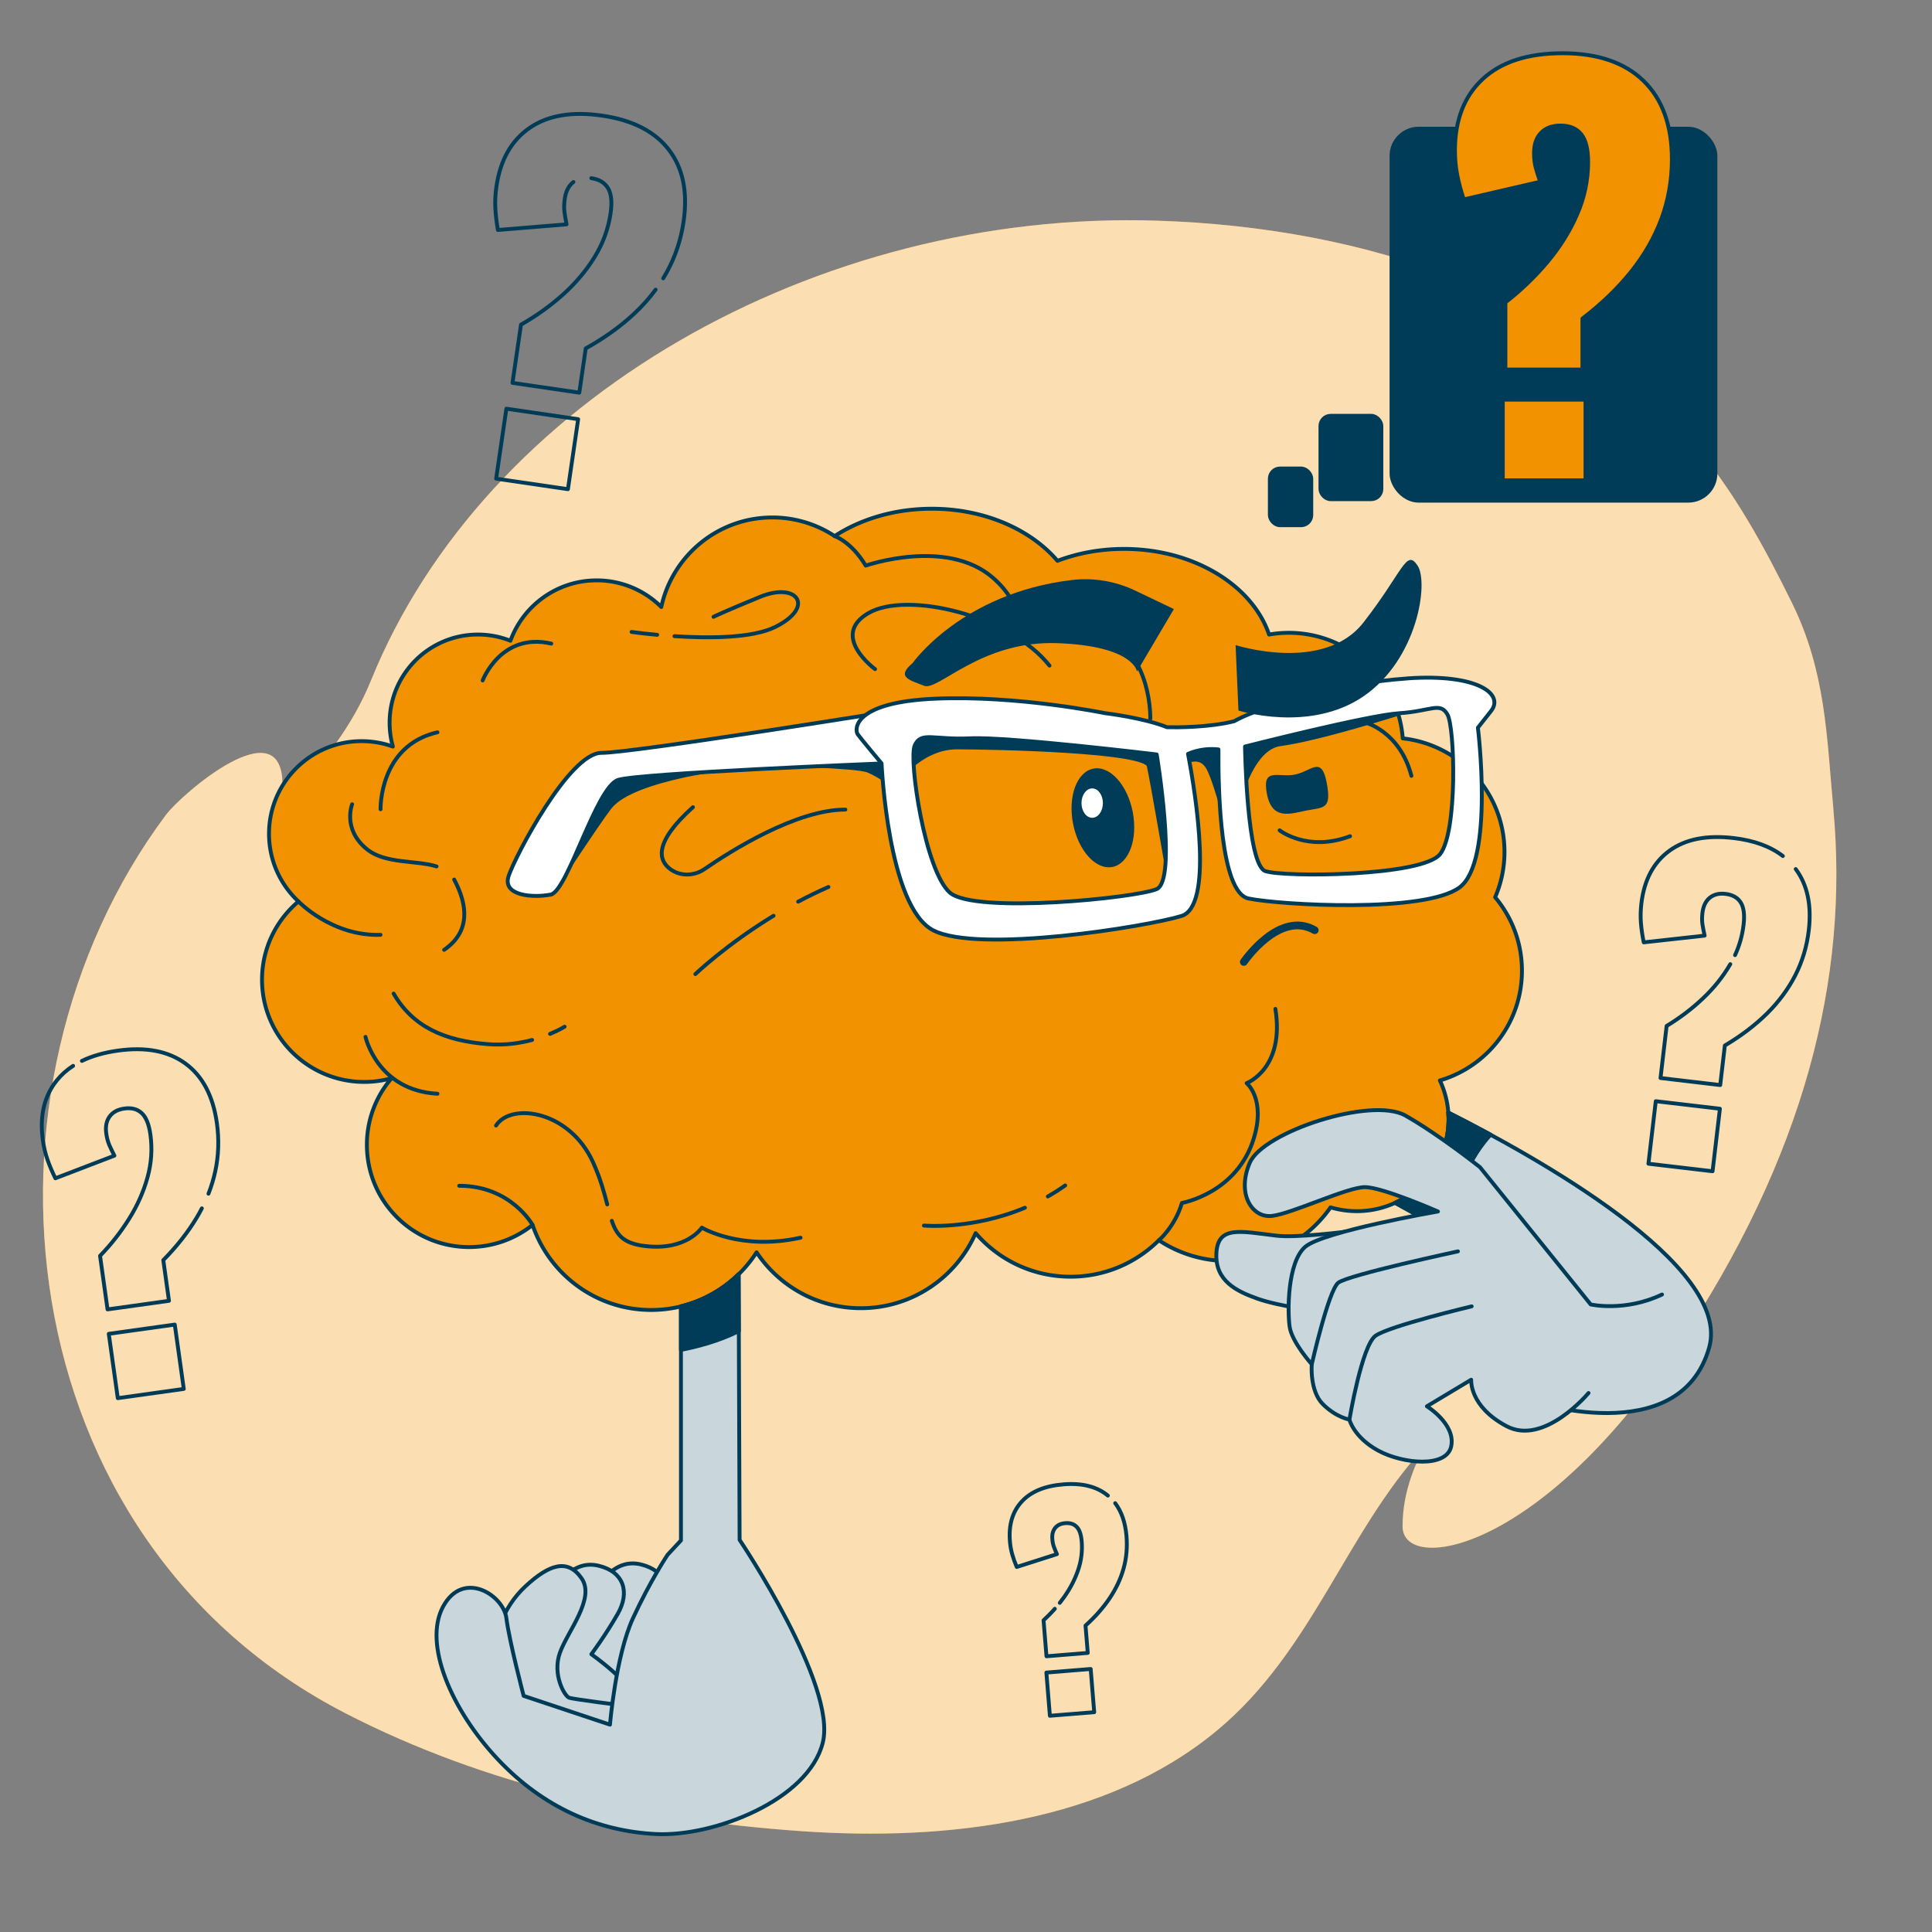 <svg xmlns="http://www.w3.org/2000/svg" viewBox="0 0 500 500">
    <rect x="0" y="0" width="500" height="500" fill="#808080" stroke="none"/>
    <defs>
        <style>
            .cls-1{fill:none}.cls-1,.cls-3,.cls-4,.cls-5,.cls-6{stroke:#003c57;stroke-linecap:round;stroke-linejoin:round}.cls-6{fill:#fff}.cls-4,.cls-9{fill:#003c57}.cls-5{fill:#f39200}.cls-3{fill:#c9d6dc}
        </style>
    </defs>
    <g id="Background_Simple">
        <path d="M474.49 209.51c-1.75-18.91-1.94-35.65-10.77-53.56-7.09-14.38-14.96-28.93-25.77-41.52-32.99-38.44-84.65-55.57-138.43-57.32-88.18-2.86-174.03 46.2-203.51 119-4.76 11.76-12.59 21.67-21.46 31-.92-.49-1.45-1.79-1.45-4.05 0-20.1-26.08 2.38-30.17 7.85C-9.94 281.74 1.44 398.2 89.57 443.48c36.19 18.59 76.3 27.53 117.92 30.43 37.86 2.64 78.87-2.34 107.43-26.03 24.73-20.52 33.17-50.99 53.84-73.54-1.66 2.87-5.83 11.06-5.77 20.74.08 12.07 35.03 7.22 70.78-46.04 33.54-49.97 44.7-96.29 40.71-139.52Z" style="fill:#f39200"/>
        <path d="M474.49 209.51c-1.75-18.91-1.94-35.65-10.77-53.56-7.09-14.38-14.96-28.93-25.77-41.52-32.99-38.44-84.65-55.57-138.43-57.32-88.18-2.86-174.03 46.2-203.51 119-4.76 11.76-12.59 21.67-21.46 31-.92-.49-1.45-1.79-1.45-4.05 0-20.1-26.08 2.38-30.17 7.85C-9.94 281.74 1.44 398.2 89.57 443.48c36.19 18.59 76.3 27.53 117.92 30.43 37.86 2.64 78.87-2.34 107.43-26.03 24.73-20.52 33.17-50.99 53.84-73.54-1.66 2.87-5.83 11.06-5.77 20.74.08 12.07 35.03 7.22 70.78-46.04 33.54-49.97 44.7-96.29 40.71-139.52Z" style="opacity:.7;fill:#fff"/>
    </g>
    <g id="Brain">
        <path class="cls-5" d="M393.88 251.24c0-7.25-2.61-13.89-6.94-19.03 1.55-3.59 2.42-7.56 2.42-11.72 0-15.24-11.52-27.78-26.33-29.4-1.16-15.28-13.92-27.32-29.49-27.32-1.74 0-3.45.16-5.11.45-4.32-12.74-19.49-22.16-37.53-22.16-6.19 0-12.04 1.11-17.23 3.08-6.91-8.11-18.89-13.48-32.52-13.48-9.6 0-18.38 2.67-25.15 7.08a29.21 29.21 0 0 0-16.13-4.82c-14.1 0-25.87 9.93-28.73 23.17a23.657 23.657 0 0 0-16.72-6.89c-10.26 0-19.01 6.51-22.32 15.63a22.705 22.705 0 0 0-8.43-1.61c-12.61 0-22.84 10.23-22.84 22.84 0 2.13.3 4.19.84 6.15-2.52-.9-5.24-1.4-8.08-1.4-13.24 0-23.97 10.73-23.97 23.97 0 6.92 2.93 13.14 7.62 17.52-5.76 4.85-9.43 12.12-9.43 20.24 0 14.61 11.84 26.46 26.46 26.46 2.45 0 4.83-.34 7.08-.97a26.336 26.336 0 0 0-6.4 17.25c0 14.61 11.84 26.46 26.46 26.46 6.2 0 11.91-2.14 16.42-5.72 4.34 12.79 16.44 22 30.69 22 11.45 0 21.51-5.95 27.28-14.92 5.81 8.72 15.73 14.46 26.99 14.46 13.28 0 24.69-7.99 29.7-19.43 5.94 6.91 14.74 11.28 24.57 11.28 8.92 0 16.99-3.6 22.85-9.43a32.287 32.287 0 0 0 17.85 5.36c11.01 0 20.73-5.49 26.59-13.88 2.15.64 4.44.99 6.8.99 13.11 0 23.74-10.63 23.74-23.74 0-3.61-.81-7.03-2.25-10.09 12.28-3.6 21.24-14.94 21.24-28.39Z"/>
        <path class="cls-9" d="M343.33 202.47c1.36 7.03-.74 6.43-5.01 7.25-4.27.83-9.08 2.76-10.44-4.26-1.36-7.03 2.94-4.17 7.2-4.99 4.27-.83 6.89-5.02 8.25 2Z"/>
        <path class="cls-1" d="M331.17 214.89s7.21 5.69 18.22 1.52"/>
        <path d="M321.9 248.95s9.18-13.52 18.35-8.21" style="stroke-width:2px;stroke:#003c57;stroke-linecap:round;stroke-linejoin:round;fill:none"/>
        <path class="cls-9" d="M293.15 210.15c1.36 7.03-.99 13.39-5.26 14.22-4.27.83-8.83-4.2-10.19-11.23-1.36-7.03.99-13.39 5.26-14.22 4.27-.83 8.83 4.2 10.19 11.23Z"/>
        <ellipse cx="282.66" cy="207.84" rx="2.77" ry="3.8" style="fill:#fff"/>
        <path class="cls-1" d="M216 138.74s4.32 1.44 8.05 7.64c0 0 20.85-7.28 32.86 3.1 8.75 7.56 6.82 15.5 6.82 15.5s10.16-5.34 22.28-.58c12.13 4.76 11.69 21.65 11.69 21.65M299.91 320.99s4.12-3.47 5.98-9.67c0 0 14.26-2.48 18.6-16.74 3.12-10.24-1.86-14.26-1.86-14.26s9.92-3.72 7.44-19.22M98.49 209.44s-.43-16.46 14.72-19.92M124.91 176.1s4.76-12.56 17.76-9.53M94.59 268.34s3.03 13.86 18.62 14.72M157.15 311.7c-.77-2.99-1.73-6.6-3.66-10.88-6.06-13.43-21.22-15.59-25.12-9.53M137.82 317.01s-5.56-10.13-18.98-10.13M207.19 320.31c-15.59 3.46-25.55-2.6-25.55-2.6s-3.9 6.06-14.72 4.76c-5.53-.66-7.33-2.8-8.58-6.52M117.54 227.63c3.46 6.5 4.33 13.43-2.6 18.19M91.13 208.14s-2.6 6.5 3.9 11.69c4.72 3.78 12.64 2.75 17.95 4.4M77.24 233.3s8.69 9.06 21.24 8.63M174.55 164.64c8.64.56 20.14.6 26.14-2.41 10.39-5.2 5.63-11.69-3.9-7.8-9.53 3.9-12.13 5.2-12.13 5.2M163.45 163.54s2.66.39 6.62.75M353.14 186.92s9.09 2.17 12.13 13.86M271.18 309.65c1.5-.86 3.01-1.81 4.49-2.86M239.11 317.17s12.4 1.15 26.14-4.61M137.7 269.14c-3.2.85-7.12 1.43-11.45 1.09-11.29-.9-19.41-4.51-24.38-13.09M206.57 233.35c2.49-1.33 5.11-2.61 7.82-3.8M179.96 252.09s7.94-7.6 20.24-15.1M218.78 209.52c-12.71 0-29.63 10.69-36.43 15.38-2.67 1.84-6.27 1.96-8.88.03-3.07-2.27-4.35-6.87 5.86-16.03M146.12 265.71s-1.39.87-3.77 1.86"/>
        <path class="cls-1" d="M226.47 173.17s-11.74-8.58-1.81-14.45 36.56.45 46.95 13.54"/>
    </g>
    <g id="Glasses">
        <path class="cls-4" d="M142.54 231.51s12.25-18.67 15.27-22.55c3.02-3.89 11.23-6.48 19-8.2 7.77-1.73 21.59-3.02 21.59-3.02s23.32.43 26.34 1.73c3.02 1.3 6.48 3.89 6.48 3.89s6.48-9.93 16.41-9.93 48.79.86 49.66 4.75 5.18 28.93 5.18 28.93 0-28.93 2.16-29.36c2.16-.43 6.05-3.02 8.2 1.3 2.16 4.32 5.61 18.14 5.61 18.14s3.02-23.32 12.95-24.61c9.93-1.3 30.73-7.95 30.73-7.95l-.94-3.7-38.99 12.32s-8.51-2.39-14.99-2.39-12.95.43-12.95.43-41.45-6.05-51.39-4.75c-9.93 1.3-18.14 5.18-18.14 5.18s-55.7 4.75-58.29 5.18c-2.59.43-15.55 3.45-18.14 7.77-2.59 4.32-5.77 26.87-5.77 26.87Z"/>
        <path class="cls-6" d="M234.21 183.49s-70.28 11.35-78.57 11.35-22.26 26.63-24.01 31.87 6.55 5.67 10.91 4.8 11.79-27.94 17.46-29.68c5.67-1.75 68.16-4.25 68.16-4.25l6.05-14.08Z"/>
        <path class="cls-6" d="M364.34 175.57c-18.17 1.25-32.48 6.43-32.48 6.43s-7.58 1.91-12.45 4.65c-6.43 1.62-14.77 1.61-17.37 1.56-6.18-2.48-16.07-3.64-16.07-3.64s-22.6-4.68-44.02-3.75c-21.41.93-20.82 8.1-19.95 9.25 1.17 1.55 6.15 7.5 6.15 7.5s1.61 37.16 13.38 43.2c11.78 6.04 55.14-.93 64.24-3.72 8.2-2.51 3.87-30.52 1.69-41.95 2.95-1.28 5.79-1.38 7.88-1.15-.1 10.85.51 37.07 7.78 38.58 8.08 1.68 45.64 3.86 54.64-2.89s4.72-41.31 4.72-41.31l3.42-4.34c3.42-4.34-3.42-9.68-21.59-8.43Zm-64.98 54.52c-5.35 2.32-47.11 6.5-53.53.93-6.42-5.57-10.71-34.37-9.1-38.09 1.61-3.72 4.82-1.39 14.45-1.86 9.64-.46 48.18 4.18 48.18 4.18s5.35 32.51 0 34.84Zm73.34-9.05c-4.56 5.79-40.35 6.04-45.21 4.41-4.86-1.62-5.28-32.25-5.28-32.25s31.74-8.1 39.93-8.62c8.18-.52 10.53-2.99 12.45.3 1.92 3.28 2.67 30.37-1.89 36.16Z"/>
    </g>
    <g id="Hands">
        <path class="cls-3" d="M149.53 435.8s-5.22-11.23.4-19.26 9.63-13.24 16.05-11.64c6.42 1.61 8.02 6.82 4.81 12.44-3.21 5.62-6.82 10.43-6.82 10.43s11.18 7.93 10.78 11.54c-.4 3.61-7.62 8.02-11.23 7.62-3.61-.4-13.19-9.14-13.99-11.14Z"/>
        <path class="cls-3" d="M138.6 436.14s-5.22-11.23.4-19.26c5.62-8.02 9.63-13.24 16.05-11.64 6.42 1.6 8.02 6.82 4.81 12.44-3.21 5.62-6.82 10.43-6.82 10.43s11.18 7.93 10.78 11.54c-.4 3.61-7.62 8.02-11.23 7.62-3.61-.4-13.19-9.14-13.99-11.14Z"/>
        <path class="cls-3" d="M127.65 440.98s-3.82-19.2 8.36-30.47c6.13-5.67 10.9-7.25 14.51-2.03 3.61 5.22-3.61 13.64-5.62 19.26-2.01 5.62 1.2 11.23 2.41 11.64 1.2.4 14.04 2.01 14.04 2.01s4.81 24.07-3.61 24.07-29.69-16.1-30.09-24.48Z"/>
        <path class="cls-3" d="M191.17 329.75c-4.08 4-9.21 6.92-14.94 8.32v60.59l-3.47 3.73s-4.47 6.7-8.94 16.39c-4.47 9.68-5.96 27.56-5.96 27.56l-22.34-7.45s-3.72-14.15-4.47-20.11c-.74-5.96-11.17-12.66-16.39-2.98-5.21 9.68 2.23 26.81 14.15 39.48 11.92 12.66 26.07 18.62 40.96 19.37 14.9.74 39.45-8.77 43.17-23.67 3.72-14.9-21.53-52.46-21.53-52.46l-.26-68.76Z"/>
        <path class="cls-4" d="M176.23 338.07v11.28c3.98-.76 9.65-2.2 14.99-4.86l-.06-14.73c-4.08 4-9.21 6.92-14.94 8.32Z"/>
        <path class="cls-3" d="M374.81 287.92c.04.59.08 1.19.08 1.8 0 9.58-5.67 17.82-13.84 21.58 16.1 8.75 40.81 23.02 42.17 28.81 2.03 8.63-16.25-2.03-16.25-2.03l8.63 24.38s39.11 13.21 46.73-13.71c6.01-21.23-45.5-49.73-67.52-60.82Z"/>
        <path class="cls-4" d="M374.89 289.72c0 9.58-5.67 17.82-13.84 21.58 4.49 2.44 9.64 5.31 14.78 8.3-.09-1.77-.02-6.73 2.77-14.16 2.13-5.67 5.12-9.57 7.17-11.79-4.09-2.22-7.81-4.15-10.95-5.73.04.59.08 1.19.08 1.8Z"/>
        <path class="cls-3" d="M375.06 314.86s-35.25 6.06-44.72 4.93c-9.47-1.14-15.16-2.65-15.54 4.55-.38 7.2 5.31 9.85 10.61 11.75 5.31 1.9 17.43 3.79 20.47 3.41 3.03-.38 33.35-.76 35.62-9.85 2.27-9.1-1.52-15.92-6.44-14.78Z"/>
        <path class="cls-3" d="M411.11 360.51s-11.46 13.75-21.2 8.59c-9.74-5.16-9.17-12.03-9.17-12.03l-11.46 6.88s7.45 4.58 6.3 10.31c-1.15 5.73-12.6 4.58-18.91 1.15s-7.45-8.02-7.45-8.02-3.44-.57-6.88-4.01-2.86-10.31-2.86-10.31-5.16-5.73-5.73-9.74c-.57-4.01-.57-16.62 4.01-20.63 4.58-4.01 34.38-9.17 34.38-9.17s-14.32-6.3-18.91-6.3-18.91 6.88-24.06 7.45c-5.16.57-9.17-5.73-5.73-13.75 3.44-8.02 31.51-17.19 40.26-12.23 8.75 4.96 19.32 13.37 19.32 13.37l28.65 35.52s8.81 2.01 18.46-2.57"/>
        <path class="cls-1" d="M339.49 353.06s4.31-19.05 6.84-21.08 30.98-8.13 30.98-8.13M349.23 367.39s3.2-19.15 6.75-21.69c3.56-2.54 24.89-7.62 24.89-7.62"/>
    </g>
    <g id="Eyesbrows">
        <path class="cls-9" d="M236.2 171.59s12.6-18 41.06-21.47c5.67-.69 11.43.28 16.59 2.75l9.95 4.76-9.55 16.17s-.73-6.61-20.57-7.35-30.86 12.49-34.54 11.02-7.35-2.2-2.94-5.88ZM319.78 166.95s22.8 7.36 33.1-5.88 11.03-19.13 13.98-14.71 0 24.27-13.98 33.84c-13.98 9.56-32.37 3.68-32.37 3.68l-.74-16.92Z"/>
    </g>
    <g id="Speech_Bubble">
        <rect class="cls-4" x="360.12" y="33.29" width="83.83" height="96.28" rx="7.03" ry="7.03" transform="rotate(180 402.035 81.435)"/>
        <rect class="cls-4" x="341.72" y="107.6" width="15.77" height="21.58" rx="2.64" ry="2.64" transform="rotate(180 349.61 118.395)"/>
        <rect class="cls-4" x="328.63" y="121.25" width="10.73" height="14.68" rx="2.64" ry="2.64" transform="rotate(180 333.995 128.59)"/>
    </g>
    <g id="Question_Marks_2">
        <path class="cls-1" d="M148.4 47.1c-1.21.94-1.96 2.38-2.24 4.33-.18 1.25-.21 2.38-.08 3.39.13 1.01.31 2.09.54 3.24l-17.76 1.46c-.35-1.96-.57-3.84-.67-5.65-.09-1.8 0-3.68.29-5.63 1-6.85 3.87-11.9 8.6-15.15 4.73-3.25 10.99-4.3 18.78-3.16 7.87 1.15 13.62 4.1 17.26 8.85 3.64 4.75 4.9 10.94 3.79 18.57-.68 4.67-2.11 9-4.29 12.98-.31.57-.64 1.14-.98 1.7m-1.96 2.93c-1.63 2.22-3.5 4.31-5.63 6.29-3.55 3.3-7.7 6.27-12.46 8.92l-1.67 11.45-17.29-2.53 2.2-15.07c3.9-2.21 7.5-4.79 10.8-7.73 3.29-2.94 6.03-6.18 8.22-9.72 2.19-3.54 3.58-7.33 4.17-11.38.42-2.88.2-5.04-.66-6.48-.86-1.44-2.31-2.31-4.33-2.6m-24.63 77.77 2.65-18.11 18.58 2.72-2.65 18.11-18.58-2.72ZM449.03 247.19c1.15-2.51 1.89-5.14 2.21-7.89.3-2.57.05-4.49-.75-5.75-.8-1.26-2.11-1.99-3.92-2.21-1.67-.2-3.03.14-4.09 1-1.05.86-1.68 2.17-1.89 3.91-.13 1.11-.13 2.12.01 3.02.14.9.33 1.86.56 2.87l-15.76 1.74c-.36-1.74-.6-3.4-.73-5.01-.13-1.6-.09-3.27.11-5.01.72-6.12 3.14-10.69 7.27-13.69 4.13-3.01 9.67-4.1 16.63-3.28 5.27.62 9.51 2.17 12.72 4.65m3.33 3.37c3.02 4.06 4.14 9.34 3.38 15.84-.49 4.17-1.65 8.06-3.49 11.65-1.84 3.59-4.29 6.9-7.36 9.93-3.07 3.02-6.69 5.77-10.87 8.25l-1.2 10.23-15.45-1.82 1.58-13.47c3.42-2.07 6.56-4.45 9.41-7.15 2.86-2.7 5.21-5.65 7.07-8.85m-21.19 51.65 1.9-16.18 16.6 1.95-1.9 16.18-16.6-1.95ZM21.2 274.56c2.62-1.27 5.73-2.16 9.31-2.66 7.23-1.01 13.07.11 17.5 3.36s7.14 8.39 8.12 15.41c.6 4.3.45 8.48-.44 12.55-.42 1.93-1 3.83-1.74 5.71m-1.71 3.79c-.4.78-.83 1.56-1.29 2.33-2.28 3.82-5.18 7.51-8.69 11.07l1.47 10.53-15.9 2.22-1.94-13.86c2.87-2.96 5.38-6.16 7.53-9.6 2.15-3.44 3.73-7 4.75-10.69 1.02-3.68 1.27-7.39.75-11.11-.37-2.65-1.12-4.5-2.25-5.54-1.13-1.05-2.63-1.44-4.49-1.18-1.72.24-2.99.93-3.82 2.07-.83 1.14-1.11 2.6-.86 4.39.16 1.15.43 2.15.8 3.01.38.86.81 1.77 1.31 2.72l-15.28 5.86c-.81-1.64-1.49-3.24-2.04-4.81s-.95-3.24-1.2-5.04c-.88-6.3.35-11.49 3.68-15.57 1.15-1.41 2.54-2.64 4.15-3.68m11.56 86-2.33-16.65 17.08-2.39 2.33 16.65-17.08 2.39ZM274.27 414.82c.41-.52.8-1.04 1.18-1.58 1.56-2.21 2.75-4.52 3.57-6.94.82-2.41 1.13-4.87.92-7.37-.14-1.78-.57-3.04-1.29-3.78-.71-.74-1.7-1.06-2.95-.96-1.15.09-2.03.5-2.62 1.23-.59.73-.84 1.69-.74 2.89.06.77.2 1.45.42 2.04.22.59.47 1.21.77 1.86l-10.4 3.32c-.48-1.12-.87-2.22-1.17-3.28-.3-1.06-.51-2.2-.6-3.4-.34-4.23.67-7.64 3.05-10.23 2.38-2.59 5.97-4.08 10.78-4.47 4.86-.4 8.7.57 11.53 2.91m1.89 1.96c1.66 2.2 2.64 5.06 2.93 8.6.23 2.89-.02 5.67-.77 8.34s-1.96 5.24-3.62 7.7c-1.66 2.46-3.74 4.81-6.22 7.04l.58 7.07-10.68.87-.76-9.31c1.03-.95 2.01-1.94 2.92-2.98m-1.28 27.69-.91-11.18 11.47-.93.91 11.18-11.47.93Z"/>
    </g>
    <path class="cls-5" d="M389.6 95.63V78.26c4.04-3.14 7.67-6.64 10.91-10.5 3.23-3.86 5.79-7.96 7.67-12.32 1.89-4.35 2.83-8.86 2.83-13.53 0-3.32-.61-5.72-1.82-7.2-1.21-1.48-2.98-2.22-5.32-2.22-2.15 0-3.84.63-5.05 1.88-1.21 1.26-1.82 3.01-1.82 5.25 0 1.44.16 2.71.47 3.84.31 1.12.69 2.31 1.14 3.57l-19.79 4.58c-.72-2.15-1.28-4.24-1.68-6.26-.4-2.02-.6-4.15-.6-6.4 0-7.9 2.4-14.07 7.2-18.51 4.8-4.44 11.69-6.66 20.67-6.66s16.04 2.38 20.93 7.14c4.89 4.76 7.34 11.53 7.34 20.33 0 5.38-.9 10.5-2.69 15.35-1.8 4.85-4.42 9.42-7.87 13.73-3.46 4.31-7.65 8.35-12.59 12.12v13.19h-19.92Zm-.68 28.67v-20.87h21.4v20.87h-21.4Z" id="Question_Mark_1"/>
</svg>
